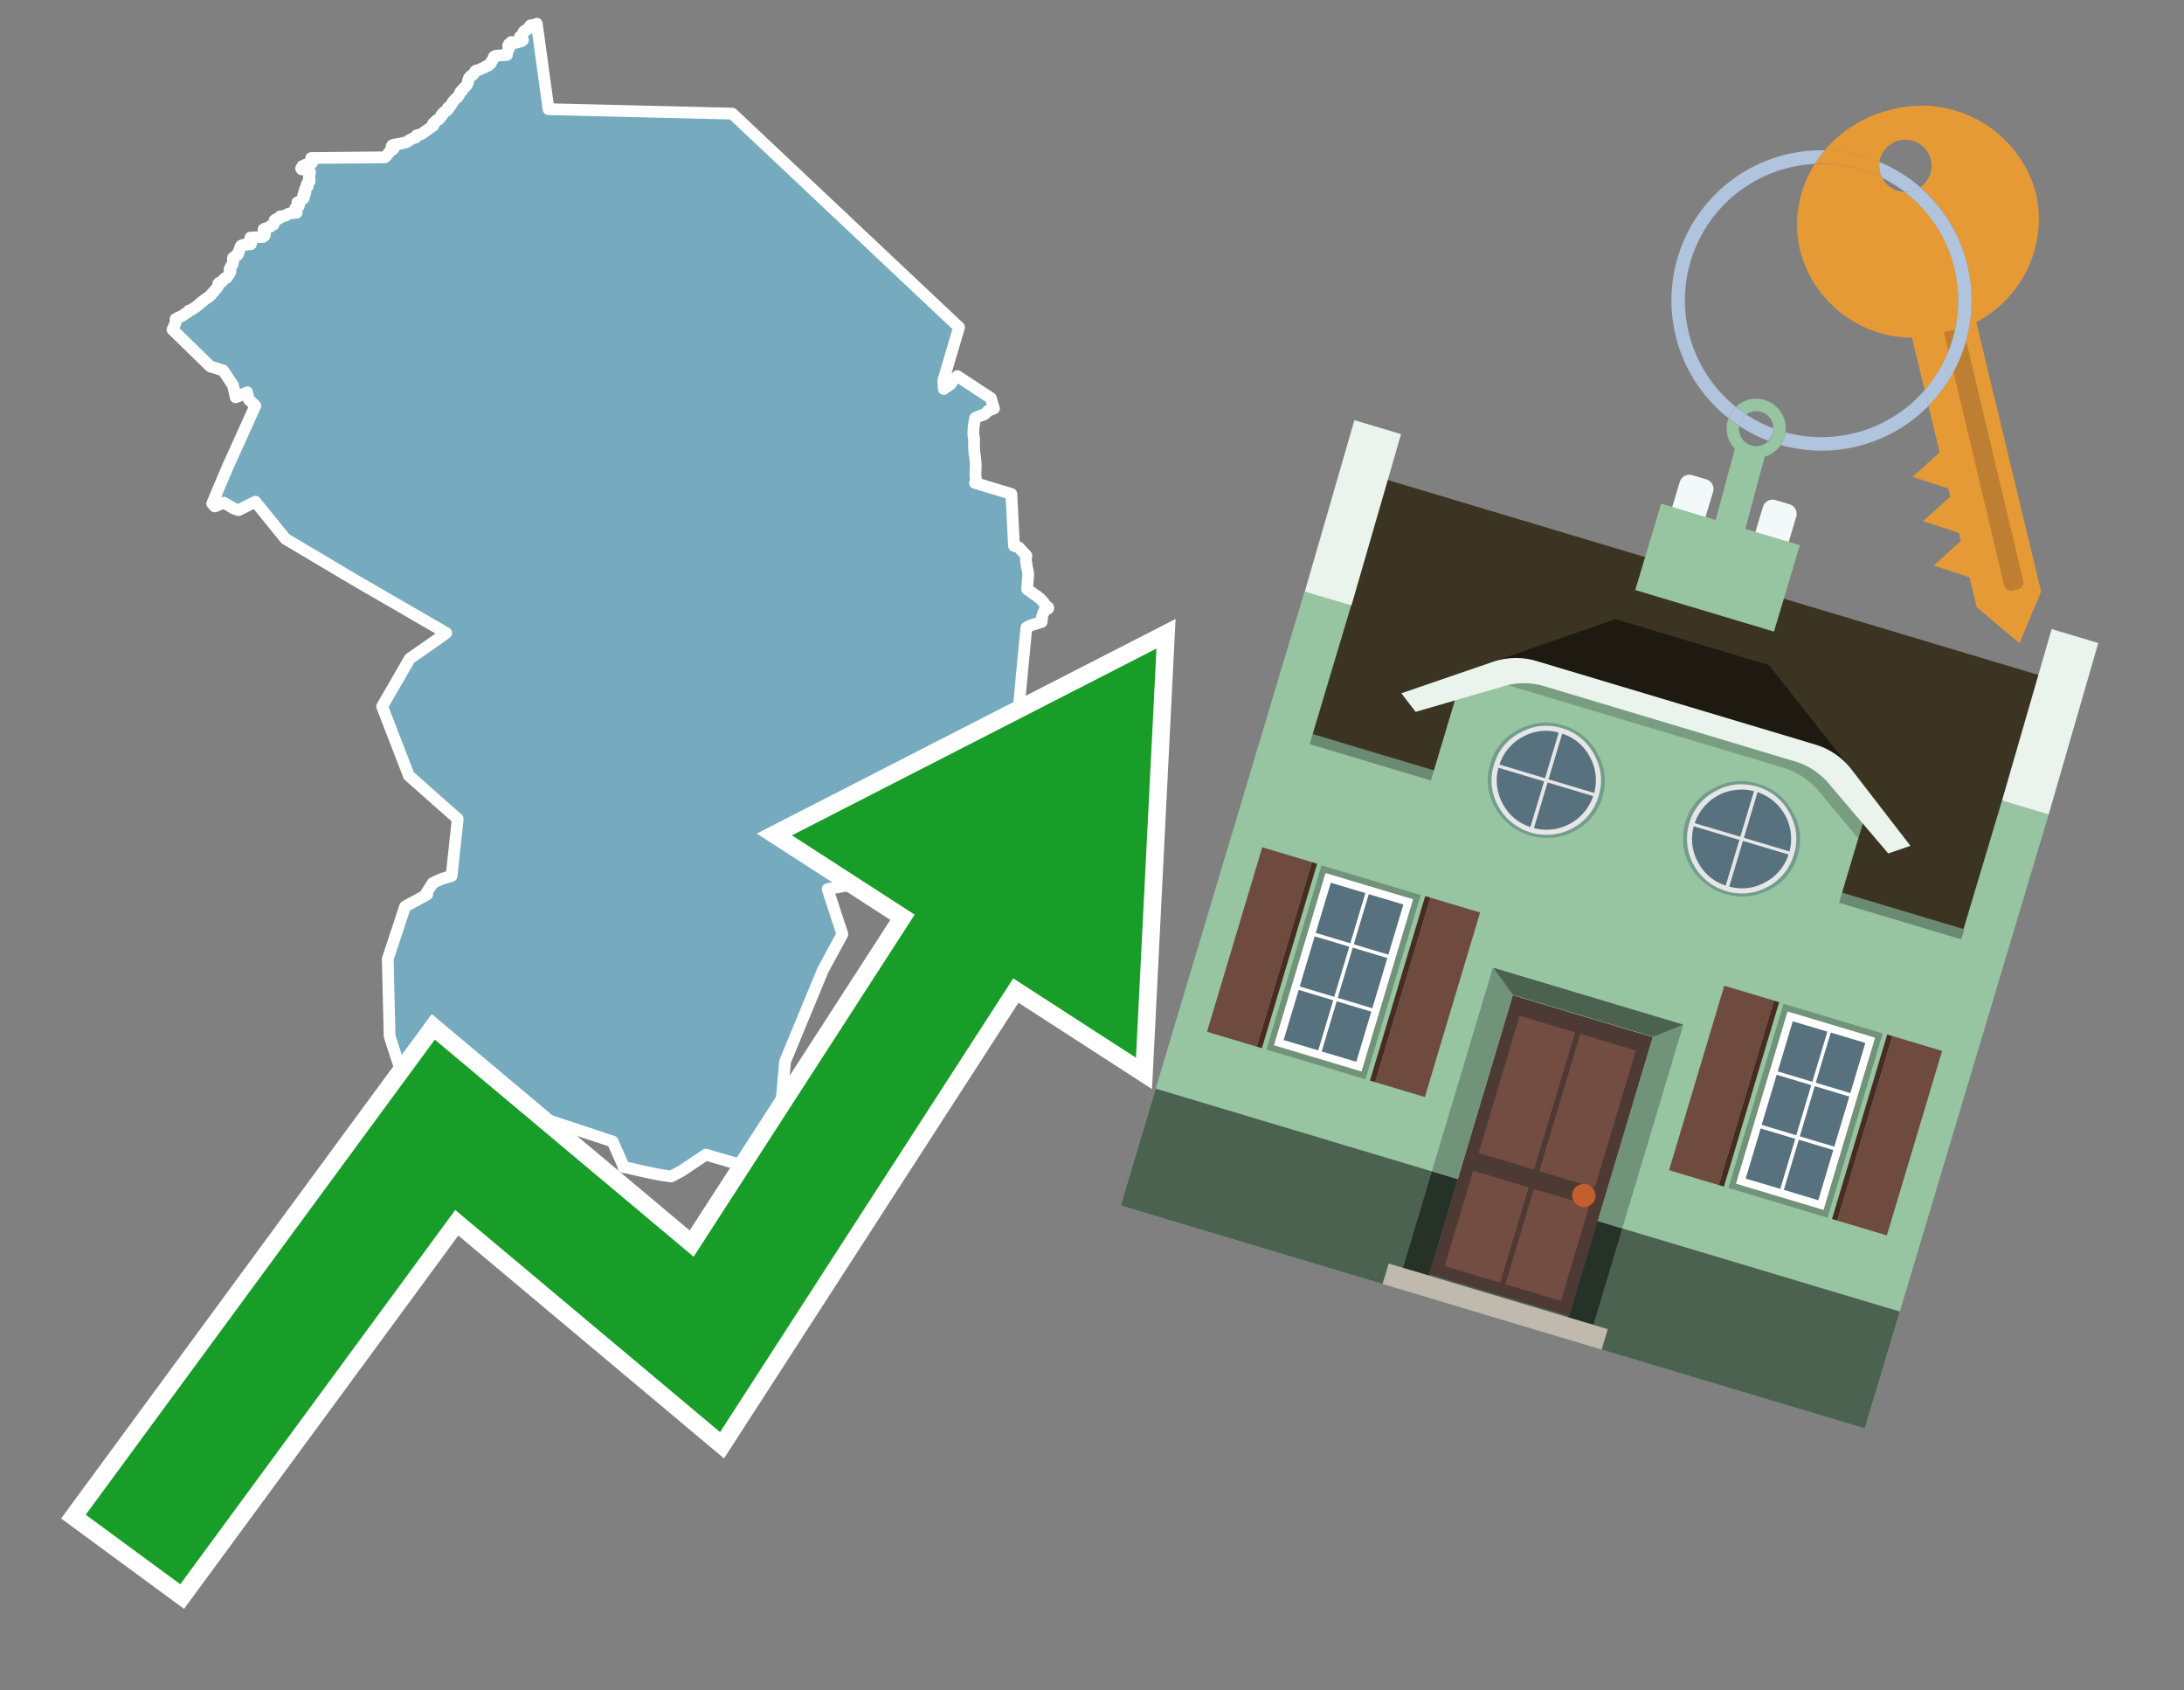 <svg id="Text" xmlns="http://www.w3.org/2000/svg" width="93.05" height="72" viewBox="0 0 93.05 72"><rect x="0" y="0" width="93.05" height="72" fill="#808080" stroke="none"/><polygon points="7.48,13.59 7.53,13.56 7.61,13.52 7.69,13.49 7.78,13.44 7.85,13.4 7.88,13.37 7.94,13.33 8,13.3 8.03,13.26 8.05,13.23 8.17,13.19 8.21,13.16 8.28,13.11 8.33,13.08 8.39,13.04 8.43,13 8.49,12.96 8.52,12.93 8.56,12.89 8.61,12.85 8.65,12.82 8.71,12.77 8.75,12.74 8.84,12.68 8.89,12.65 8.92,12.62 8.97,12.58 9.01,12.53 9.07,12.46 9.12,12.41 9.17,12.35 9.26,12.24 9.28,12.21 9.29,12.16 9.3,12.12 9.3,12.08 9.33,12.05 9.42,12.02 9.47,11.99 9.48,11.95 9.52,11.92 9.54,11.89 9.57,11.86 9.66,11.83 9.69,11.79 9.72,11.74 9.74,11.71 9.76,11.68 9.79,11.64 9.81,11.59 9.82,11.55 9.81,11.5 9.78,11.47 9.81,11.44 9.83,11.41 9.82,11.38 9.84,11.34 9.88,11.29 9.91,11.26 9.91,11.23 9.92,11.18 9.93,11.14 9.94,11.11 9.93,11.07 9.92,11.04 9.93,11.01 9.93,10.98 9.99,10.94 10.02,10.91 10.11,10.87 10.13,10.84 10.15,10.81 10.15,10.75 10.17,10.72 10.19,10.68 10.21,10.63 10.22,10.58 10.24,10.54 10.25,10.5 10.28,10.46 10.36,10.43 10.69,10.4 10.69,10.37 10.7,10.34 10.71,10.3 10.71,10.26 10.69,10.22 10.67,10.19 10.66,10.15 10.67,10.12 11.21,10.09 11.24,10.06 11.28,10.03 11.29,9.99 11.27,9.95 11.27,9.91 11.26,9.88 11.24,9.84 11.25,9.81 11.23,9.77 11.27,9.74 11.37,9.71 11.46,9.68 11.52,9.65 11.54,9.61 11.65,9.57 11.66,9.54 11.68,9.51 11.69,9.48 11.71,9.45 11.71,9.42 11.7,9.38 11.75,9.34 11.87,9.31 11.94,9.28 11.91,9.25 11.93,9.22 12.19,9.18 12.22,9.15 12.26,9.12 12.34,9.09 12.64,9.06 12.63,9.02 12.62,8.99 12.62,8.96 12.62,8.93 12.58,8.9 12.58,8.87 12.61,8.84 12.7,8.81 12.73,8.77 12.74,8.72 12.7,8.69 12.67,8.66 12.67,8.62 12.8,8.57 12.82,8.53 12.86,8.5 12.9,8.47 12.94,8.44 12.95,8.4 12.96,8.37 12.96,8.33 12.92,8.3 12.94,8.27 13.01,8.22 12.96,8.18 12.98,8.15 13,8.12 13.01,8.08 13,8.04 13.04,8 13.09,7.97 13.11,7.94 13.06,7.9 13.06,7.87 13.08,7.84 13.13,7.81 13.13,7.78 13.19,7.73 13.14,7.69 13.16,7.65 13.19,7.62 13.18,7.59 13.16,7.55 13.17,7.51 13.17,7.47 13.19,7.43 13.2,7.39 13.21,7.34 13.2,7.31 13.18,7.27 13.16,7.24 12.85,7.21 12.83,7.17 12.85,7.14 12.88,7.11 12.89,7.07 12.99,7.04 13.02,7.01 13.2,6.98 13.3,6.93 13.3,6.9 13.3,6.87 13.3,6.83 13.3,6.8 13.28,6.77 13.26,6.73 16.4,6.7 16.41,6.67 16.47,6.63 16.49,6.59 16.53,6.55 16.58,6.5 16.59,6.47 16.62,6.44 16.65,6.41 16.72,6.38 16.78,6.32 16.7,6.29 16.68,6.25 16.69,6.22 16.71,6.19 16.78,6.16 16.99,6.13 17.13,6.1 17.27,6.07 17.35,6.04 17.38,6.01 17.43,5.98 17.49,5.95 17.53,5.92 17.59,5.89 17.71,5.86 17.73,5.82 17.75,5.79 17.76,5.76 17.94,5.72 17.98,5.69 18.04,5.66 18.08,5.62 18.12,5.59 18.17,5.56 18.24,5.51 18.29,5.47 18.33,5.44 18.38,5.41 18.45,5.36 18.47,5.33 18.45,5.3 18.46,5.25 18.49,5.22 18.56,5.19 18.57,5.16 18.59,5.13 18.69,5.09 18.71,5.06 18.75,5.02 18.76,4.99 18.8,4.96 18.82,4.93 18.8,4.9 18.87,4.87 18.88,4.81 18.93,4.77 18.99,4.74 19.03,4.71 19.07,4.68 19.07,4.62 19.08,4.59 19.16,4.56 19.18,4.53 19.21,4.48 19.23,4.45 19.26,4.39 19.29,4.35 19.32,4.31 19.35,4.27 19.39,4.23 19.43,4.19 19.48,4.15 19.52,4.11 19.54,4.07 19.57,4.02 19.59,3.99 19.6,3.95 19.62,3.91 19.66,3.88 19.7,3.85 19.71,3.82 19.74,3.78 19.76,3.75 19.8,3.72 19.83,3.69 19.87,3.65 19.89,3.62 19.91,3.58 19.93,3.53 19.94,3.5 19.93,3.47 19.94,3.44 19.96,3.38 19.98,3.32 20.01,3.29 20.04,3.26 20.06,3.23 20.13,3.2 20.16,3.17 20.18,3.14 20.2,3.11 20.23,3.06 20.25,3.03 20.3,3 20.43,2.97 20.49,2.94 20.54,2.91 20.63,2.88 20.66,2.85 20.71,2.82 20.81,2.79 20.84,2.76 20.85,2.73 20.91,2.7 20.92,2.67 20.93,2.64 20.94,2.61 20.97,2.58 20.99,2.55 21.02,2.5 21.02,2.46 21.05,2.41 21.15,2.37 21.6,2.34 21.6,2.3 21.59,2.26 21.61,2.23 21.62,2.2 21.65,2.14 21.68,2.08 21.69,2.05 21.72,1.99 21.65,1.95 21.66,1.92 21.68,1.88 21.72,1.85 21.78,1.79 21.99,1.82 22.21,1.76 22.26,1.73 22.28,1.7 22.16,1.67 22.14,1.63 22.14,1.6 22.15,1.57 22.19,1.54 22.25,1.5 22.27,1.47 22.28,1.44 22.28,1.41 22.3,1.38 22.31,1.35 22.34,1.32 22.4,1.28 22.47,1.25 22.5,1.21 22.54,1.16 22.57,1.12 22.6,1.08 22.86,1.04 22.87,1.01 23.37,4.65 31.2,4.84 40.86,13.94 40.19,16.21 40.21,16.57 40.25,16.53 40.31,16.49 40.37,16.46 40.47,16.39 40.52,16.34 40.54,16.31 40.57,16.26 40.62,16.17 40.66,16.14 40.72,16.09 40.76,16.06 40.79,16.02 42.22,16.96 42.26,17.11 42.29,17.22 42.35,17.4 42.22,17.45 42.11,17.49 42.04,17.56 41.97,17.62 41.94,17.65 41.83,17.69 41.68,17.74 41.61,17.77 41.55,17.8 41.53,17.88 41.51,17.99 41.5,18.1 41.48,18.17 41.48,18.2 41.47,18.46 41.47,18.49 41.47,18.53 41.5,18.67 41.5,18.72 41.5,18.89 41.5,18.92 41.5,19.07 41.51,19.11 41.51,19.15 41.51,19.23 41.52,19.3 41.52,19.35 41.54,19.42 41.55,19.5 41.55,19.53 41.56,19.63 41.57,19.75 41.57,19.81 41.57,19.85 41.57,19.99 41.56,20.08 41.56,20.11 41.56,20.2 41.56,20.24 41.56,20.29 41.58,20.38 41.58,20.42 41.57,20.5 41.54,20.57 43.09,21.04 43.2,23.25 43.31,23.28 43.41,23.32 43.47,23.39 43.5,23.42 43.57,23.5 43.67,23.6 43.73,23.67 43.71,23.8 43.71,23.86 43.73,23.99 43.74,24.08 43.75,24.15 43.79,24.34 43.8,24.37 43.81,24.46 43.8,24.62 43.79,24.67 43.78,24.83 43.77,24.98 43.77,25.02 43.76,25.1 43.87,25.17 43.92,25.21 44.03,25.29 44.07,25.32 44.17,25.38 44.21,25.42 44.28,25.47 44.34,25.52 44.4,25.59 44.47,25.67 44.51,25.73 44.53,25.77 44.55,25.8 44.64,25.85 44.66,25.88 44.66,25.92 44.6,25.95 44.5,26 44.48,26.04 44.46,26.11 44.43,26.14 44.43,26.18 44.42,26.21 44.41,26.25 44.39,26.28 44.39,26.41 44.38,26.49 43.88,26.65 43.73,26.73 43.57,28.38 43.26,31.7 41.73,32.53 39.14,34.3 38.71,36.46 38.05,37.36 35.26,37.87 35.89,39.79 35.06,41.32 33.45,45.21 33.26,47.29 33.73,48.23 32.24,50.74 32.25,50.79 32.02,50.82 31.95,50.85 31.61,51 31.6,50.9 31.59,50.7 31.58,50.58 31.55,50.61 31.53,50.42 31.55,50 31.55,49.84 31.55,49.78 31.54,49.63 31.53,49.6 31.36,49.55 31.09,49.48 30.93,49.43 30.77,49.38 30.64,49.35 30.31,49.25 30.18,49.21 30.08,49.18 29.88,49.31 29.03,49.88 28.59,50.11 28.11,50.04 27.52,49.92 26.79,49.75 26.56,49.71 26.56,49.66 26.1,48.62 22.53,47.44 20.18,46.93 17.6,47.21 16.6,44.14 16.52,40.85 17.26,38.61 18.2,38.1 18.16,38.05 18.43,37.62 18.61,37.53 18.83,37.43 19.24,37.31 19.5,34.88 17.42,33.04 16.28,30.09 17.46,28.05 18.64,27.23 19.01,26.96 15.14,24.72 12.16,22.95 10.88,21.37 10.16,21.73 9.96,21.66 9.54,21.41 9.15,21.57 9.04,21.45 9.7,19.89 10.88,17.28 10.6,17.02 10.53,16.71 10.46,16.74 10.38,16.78 10.28,16.82 10.16,16.88 10.04,16.92 9.93,16.42 9.51,15.78 8.96,15.61 7.35,14.04 7.48,13.75 " fill="#75aabf" stroke="#fff" stroke-linejoin="round" stroke-width="0.5"/><polygon points="49.272 27.624 33.741 35.58 38.97 38.959 29.553 53.529 18.525 44.281 3.652 64.518 7.681 67.479 19.396 51.538 30.678 60.999 43.169 41.673 48.398 45.053 49.272 27.624" fill="none" stroke="#fff" stroke-miterlimit="10" stroke-width="1.5"/><polygon points="49.272 27.624 33.741 35.58 38.97 38.959 29.553 53.529 18.525 44.281 3.652 64.518 7.681 67.479 19.396 51.538 30.678 60.999 43.169 41.673 48.398 45.053 49.272 27.624" fill="#179d28"/><path d="M80.19,7.577a1.16,1.16,0,0,1-.094-.251,1.114,1.114,0,0,1-.018-.429A6.367,6.367,0,0,0,77.743,6.4a5.269,5.269,0,0,0-.423.577c.1,0,.192-.007.288-.007A5.794,5.794,0,0,1,80.19,7.577Z" fill="#e69a35"/><path d="M77.608,6.4A6.394,6.394,0,0,0,73.64,17.81a1.26,1.26,0,0,1,.317-.48A5.821,5.821,0,0,1,77.32,6.981a5.269,5.269,0,0,1,.423-.577Z" fill="#b0c4de"/><path d="M84.2,13.72a4.962,4.962,0,0,0,2.545-5.48,5.047,5.047,0,0,0-6.179-3.566A5.322,5.322,0,0,0,77.743,6.4a6.367,6.367,0,0,1,2.335.493,1.114,1.114,0,1,1,1.736,1.084,6.392,6.392,0,0,1,.347,9.3l.479,1.985-.438.4-.716.648.92.3.6.2.082.341-.438.4-.716.648.92.3.605.2.082.341-.438.4-.716.649.92.3.605.2.307,1.274,1.821,1.534.921-2.2Z" fill="#e69a35"/><path d="M81.154,8.179a1.115,1.115,0,0,1-.964-.6,5.794,5.794,0,0,0-2.582-.6c-.1,0-.192,0-.288.007a4.783,4.783,0,0,0-.625,3.685,4.962,4.962,0,0,0,4.765,3.715L82,16.617a5.82,5.82,0,0,0-.846-8.438Z" fill="#e69a35"/><path d="M74.1,18.142a6.386,6.386,0,0,0,1.232.63.73.73,0,0,0,.224-.527h0a5.783,5.783,0,0,1-1.159-.593A.733.733,0,0,0,74.1,18.142Z" fill="#b0c4de"/><path d="M74.4,17.652q-.228-.152-.44-.322a1.26,1.26,0,0,0-.317.48c.148.117.3.228.46.332A.733.733,0,0,1,74.4,17.652Z" fill="#b0c4de"/><path d="M74.824,16.984a1.257,1.257,0,0,0-.867.346c.141.114.288.222.44.322a.731.731,0,0,1,1.159.593h0a.732.732,0,1,1-1.463,0,.7.7,0,0,1,.007-.1c-.158-.1-.312-.215-.46-.332a1.258,1.258,0,0,0,.273,1.3l-.979,3.635,1.275.341.98-3.639a1.266,1.266,0,0,0,.681-.5,1.249,1.249,0,0,0,.2-.538,1.328,1.328,0,0,0,.012-.168A1.262,1.262,0,0,0,74.824,16.984Z" fill="#97c4a1"/><path d="M85.974,25.1l-.226.053a.3.3,0,0,1-.362-.223l-2.56-10.777.81-.193L86.2,24.736A.3.3,0,0,1,85.974,25.1Z" fill="#bf7f32"/><path d="M80.1,7.326a1.16,1.16,0,0,0,.094.251,5.833,5.833,0,0,1,.964.6,1.137,1.137,0,0,0,.287-.031,1.108,1.108,0,0,0,.373-.167A6.371,6.371,0,0,0,80.078,6.9,1.114,1.114,0,0,0,80.1,7.326Z" fill="#b0c4de"/><path d="M77.608,18.618a5.836,5.836,0,0,1-1.534-.2,1.24,1.24,0,0,1-.2.537,6.4,6.4,0,0,0,6.291-1.666L82,16.617A5.807,5.807,0,0,1,77.608,18.618Z" fill="#b0c4de"/><path d="M81.814,7.981a1.108,1.108,0,0,1-.373.167,1.137,1.137,0,0,1-.287.031A5.82,5.82,0,0,1,82,16.617l.161.667a6.392,6.392,0,0,0-.347-9.3Z" fill="#b0c4de"/><polygon points="83.79 39.753 55.78 31.364 58.988 20.404 86.964 28.783 83.79 39.753 83.79 39.753" fill="#3c3422" fill-rule="evenodd"/><polygon points="81.705 53.32 87.284 34.692 85.297 34.097 83.656 39.575 55.926 31.269 57.567 25.791 55.579 25.196 47.746 51.348 79.451 60.844 81.705 53.32" fill="#97c4a1" fill-rule="evenodd"/><rect x="69.522" y="21.148" width="0.444" height="28.983" transform="translate(15.592 92.226) rotate(-73.326)" opacity="0.3"/><polygon points="87.284 34.692 85.297 34.097 87.411 26.793 89.398 27.388 87.284 34.692 87.284 34.692" fill="#eaf3ec" fill-rule="evenodd"/><polygon points="57.578 25.794 55.591 25.199 57.705 17.896 59.692 18.491 57.578 25.794 57.578 25.794" fill="#eaf3ec" fill-rule="evenodd"/><polygon points="79.451 60.844 80.943 55.865 49.238 46.369 47.747 51.348 79.451 60.844 79.451 60.844" fill="#4c6251" fill-rule="evenodd"/><path d="M71.566,20.528l-.522,1.743,1.418.425.523-1.744a.432.432,0,0,0-.289-.536l-.593-.177A.431.431,0,0,0,71.566,20.528Z" fill="#f3f9f8" fill-rule="evenodd"/><path d="M75.111,21.589l-.522,1.743,1.418.425.522-1.743a.43.43,0,0,0-.289-.536l-.593-.178A.43.43,0,0,0,75.111,21.589Z" fill="#f3f9f8" fill-rule="evenodd"/><polygon points="75.368 28.329 68.829 26.37 63.807 28.121 78.733 32.591 75.368 28.329" fill="#1e1a11"/><polygon points="78.248 32.422 64.442 28.287 62.236 28.998 60.064 36.247 77.453 41.455 79.651 34.116 78.248 32.422" fill="#97c4a1"/><path d="M77.74,32.516S65.088,28.725,65,28.7l-.938.43,11.892,3.562a3.175,3.175,0,0,1,1.532,1l1.685,2.02.327-1.09Z" fill-rule="evenodd" opacity="0.2"/><path d="M77.35,31.716,65.458,28.154a3.041,3.041,0,0,0-1.854.037l-3.9,1.339.611.79,3.626-1.054a3.045,3.045,0,0,1,1.855-.037l10.673,3.2A3.028,3.028,0,0,1,78,33.477l2.45,2.874.945-.325-2.518-3.26A3.036,3.036,0,0,0,77.35,31.716Z" fill="#eaf3ec"/><polygon points="76.683 23.223 70.773 21.453 69.671 25.132 75.581 26.902 76.683 23.223 76.683 23.223" fill="#97c4a1" fill-rule="evenodd"/><g id="Symbol_9_0_Layer2_0_MEMBER_8_MEMBER_21_MEMBER_0_FILL" data-name="Symbol 9 0 Layer2 0 MEMBER 8 MEMBER 21 MEMBER 0 FILL"><path d="M66.584,30.892a2.39,2.39,0,0,0-1.891.189,2.317,2.317,0,0,0-1.2,1.448A2.345,2.345,0,0,0,63.7,34.4a2.528,2.528,0,0,0,3.367,1.008,2.339,2.339,0,0,0,1.2-1.447,2.313,2.313,0,0,0-.208-1.87A2.394,2.394,0,0,0,66.584,30.892Z" fill="#729d8c"/></g><g id="Symbol_9_0_Layer2_0_MEMBER_8_MEMBER_21_MEMBER_1_FILL" data-name="Symbol 9 0 Layer2 0 MEMBER 8 MEMBER 21 MEMBER 1 FILL"><path d="M66.547,31.016a2.241,2.241,0,0,0-1.769.185,2.213,2.213,0,0,0-1.127,1.376,2.239,2.239,0,0,0,.185,1.768,2.341,2.341,0,0,0,3.145.942,2.234,2.234,0,0,0,1.126-1.376,2.207,2.207,0,0,0-.185-1.768A2.237,2.237,0,0,0,66.547,31.016Z" fill="#e6e6e6"/></g><g id="Symbol_9_0_Layer2_0_MEMBER_8_MEMBER_21_MEMBER_2_MEMBER_0_FILL" data-name="Symbol 9 0 Layer2 0 MEMBER 8 MEMBER 21 MEMBER 2 MEMBER 0 FILL"><path d="M65.787,33.284,63.843,32.7a2.036,2.036,0,0,0,.186,1.539,2.015,2.015,0,0,0,1.175.986Z" fill="#58717f"/></g><g id="Symbol_9_0_Layer2_0_MEMBER_8_MEMBER_21_MEMBER_2_MEMBER_1_FILL" data-name="Symbol 9 0 Layer2 0 MEMBER 8 MEMBER 21 MEMBER 2 MEMBER 1 FILL"><path d="M65.827,33.148l.582-1.944a2.01,2.01,0,0,0-1.523.178,2.037,2.037,0,0,0-1,1.183Z" fill="#58717f"/></g><g id="Symbol_9_0_Layer2_0_MEMBER_8_MEMBER_21_MEMBER_2_MEMBER_2_FILL" data-name="Symbol 9 0 Layer2 0 MEMBER 8 MEMBER 21 MEMBER 2 MEMBER 2 FILL"><path d="M67.878,33.91l-1.943-.582-.582,1.944a2.1,2.1,0,0,0,2.525-1.362Z" fill="#58717f"/></g><g id="Symbol_9_0_Layer2_0_MEMBER_8_MEMBER_21_MEMBER_2_MEMBER_3_FILL" data-name="Symbol 9 0 Layer2 0 MEMBER 8 MEMBER 21 MEMBER 2 MEMBER 3 FILL"><path d="M66.558,31.249l-.582,1.943,1.943.582a2.031,2.031,0,0,0-.186-1.539A2.009,2.009,0,0,0,66.558,31.249Z" fill="#58717f"/></g><g id="Symbol_9_0_Layer2_0_MEMBER_8_MEMBER_21_MEMBER_0_FILL-2" data-name="Symbol 9 0 Layer2 0 MEMBER 8 MEMBER 21 MEMBER 0 FILL"><path d="M74.9,33.384a2.4,2.4,0,0,0-1.891.189,2.316,2.316,0,0,0-1.2,1.448,2.341,2.341,0,0,0,.209,1.87A2.527,2.527,0,0,0,75.387,37.9a2.345,2.345,0,0,0,1.2-1.447,2.314,2.314,0,0,0-.209-1.87A2.389,2.389,0,0,0,74.9,33.384Z" fill="#729d8c"/></g><g id="Symbol_9_0_Layer2_0_MEMBER_8_MEMBER_21_MEMBER_1_FILL-2" data-name="Symbol 9 0 Layer2 0 MEMBER 8 MEMBER 21 MEMBER 1 FILL"><path d="M74.867,33.508a2.239,2.239,0,0,0-1.768.185,2.21,2.21,0,0,0-1.127,1.376,2.316,2.316,0,0,0,1.564,2.883,2.261,2.261,0,0,0,1.765-.173A2.237,2.237,0,0,0,76.428,36.4a2.209,2.209,0,0,0-.185-1.769A2.239,2.239,0,0,0,74.867,33.508Z" fill="#e6e6e6"/></g><g id="Symbol_9_0_Layer2_0_MEMBER_8_MEMBER_21_MEMBER_2_MEMBER_0_FILL-2" data-name="Symbol 9 0 Layer2 0 MEMBER 8 MEMBER 21 MEMBER 2 MEMBER 0 FILL"><path d="M74.107,35.776l-1.943-.582a2.031,2.031,0,0,0,.186,1.539,2.009,2.009,0,0,0,1.175.986Z" fill="#58717f"/></g><g id="Symbol_9_0_Layer2_0_MEMBER_8_MEMBER_21_MEMBER_2_MEMBER_1_FILL-2" data-name="Symbol 9 0 Layer2 0 MEMBER 8 MEMBER 21 MEMBER 2 MEMBER 1 FILL"><path d="M74.148,35.64,74.73,33.7a2.1,2.1,0,0,0-2.525,1.362Z" fill="#58717f"/></g><g id="Symbol_9_0_Layer2_0_MEMBER_8_MEMBER_21_MEMBER_2_MEMBER_2_FILL-2" data-name="Symbol 9 0 Layer2 0 MEMBER 8 MEMBER 21 MEMBER 2 MEMBER 2 FILL"><path d="M76.2,36.4l-1.943-.582-.582,1.944a2.015,2.015,0,0,0,1.523-.178A2.036,2.036,0,0,0,76.2,36.4Z" fill="#58717f"/></g><g id="Symbol_9_0_Layer2_0_MEMBER_8_MEMBER_21_MEMBER_2_MEMBER_3_FILL-2" data-name="Symbol 9 0 Layer2 0 MEMBER 8 MEMBER 21 MEMBER 2 MEMBER 3 FILL"><path d="M74.879,33.741,74.3,35.684l1.943.582a2.1,2.1,0,0,0-1.361-2.525Z" fill="#58717f"/></g><polygon points="51.426 43.946 53.542 44.58 55.896 36.723 53.78 36.089 51.426 43.946 51.426 43.946" fill="#6e4a3f" fill-rule="evenodd"/><polygon points="53.542 44.58 53.764 44.647 56.117 36.789 55.896 36.723 53.542 44.58 53.542 44.58" fill="#482b22" fill-rule="evenodd"/><polygon points="60.706 46.726 58.59 46.092 60.943 38.235 63.059 38.868 60.706 46.726 60.706 46.726" fill="#6e4a3f" fill-rule="evenodd"/><polygon points="58.59 46.092 58.368 46.026 60.722 38.168 60.943 38.235 58.59 46.092 58.59 46.092" fill="#482b22" fill-rule="evenodd"/><rect x="53.146" y="39.209" width="8.19" height="4.408" transform="translate(1.145 84.365) rotate(-73.326)" fill="#719379"/><polygon points="60.205 38.304 56.474 37.187 54.277 44.522 58.008 45.639 60.205 38.304 60.205 38.304" fill="#fff" fill-rule="evenodd"/><path d="M59.792,38.527l-.64,2.136-1.474-.442.639-2.135,1.475.441Zm-1.621-.485-.64,2.136-1.474-.442L56.7,37.6l1.474.442Zm-2.158,1.84,1.475.441-.64,2.136-1.474-.441.639-2.136Zm-.683,2.282,1.474.441-.639,2.136L54.69,44.3l.64-2.135Zm.981,2.621.639-2.136,1.475.442-.64,2.135-1.474-.441Zm2.158-1.84L56.994,42.5l.64-2.136,1.474.442-.639,2.136Z" fill="#58717f" fill-rule="evenodd"/><polygon points="80.39 52.621 78.274 51.988 80.628 44.13 82.743 44.764 80.39 52.621 80.39 52.621" fill="#6e4a3f" fill-rule="evenodd"/><polygon points="78.274 51.988 78.053 51.921 80.406 44.064 80.628 44.13 78.274 51.988 78.274 51.988" fill="#482b22" fill-rule="evenodd"/><polygon points="71.111 49.842 73.227 50.476 75.58 42.619 73.464 41.985 71.111 49.842 71.111 49.842" fill="#6e4a3f" fill-rule="evenodd"/><polygon points="73.227 50.476 73.448 50.542 75.802 42.685 75.58 42.619 73.227 50.476 73.227 50.476" fill="#482b22" fill-rule="evenodd"/><rect x="72.83" y="45.105" width="8.19" height="4.408" transform="translate(9.534 107.426) rotate(-73.326)" fill="#719379"/><polygon points="76.159 43.083 79.889 44.2 77.692 51.535 73.962 50.418 76.159 43.083 76.159 43.083" fill="#fff" fill-rule="evenodd"/><path d="M76.381,43.5l1.475.442-.64,2.135-1.475-.441.64-2.136ZM78,43.981l1.474.442-.64,2.136-1.474-.442L78,43.981Zm.791,2.724-.64,2.135L76.679,48.4l.64-2.136,1.474.442Zm-.684,2.282-.639,2.135L76,50.68l.64-2.135,1.474.442Zm-2.26,1.65L74.375,50.2l.639-2.135,1.475.441-.64,2.136Zm-.791-2.724.64-2.135,1.474.441-.639,2.136-1.475-.442Z" fill="#58717f" fill-rule="evenodd"/><polygon points="67.888 56.431 69.118 52.323 68.019 51.994 66.789 56.102 67.888 56.431 67.888 56.431" fill="#263128" fill-rule="evenodd"/><polygon points="60.877 54.331 62.108 50.223 61.007 49.894 59.776 54.002 60.877 54.331 60.877 54.331" fill="#263128" fill-rule="evenodd"/><g id="Symbol_9_0_Layer2_0_MEMBER_8_MEMBER_12_MEMBER_0_FILL" data-name="Symbol 9 0 Layer2 0 MEMBER 8 MEMBER 12 MEMBER 0 FILL"><path d="M70.418,44.178l-5.965-1.786L60.9,54.27l5.964,1.786Z" fill="#4e3a34"/></g><g id="Symbol_9_0_Layer2_0_MEMBER_8_MEMBER_12_MEMBER_1_MEMBER_0_FILL" data-name="Symbol 9 0 Layer2 0 MEMBER 8 MEMBER 12 MEMBER 1 MEMBER 0 FILL"><path d="M65.358,49.815l1.75-5.843-2.363-.708L63,49.107Z" fill="#744d42"/></g><g id="Symbol_9_0_Layer2_0_MEMBER_8_MEMBER_12_MEMBER_1_MEMBER_1_FILL" data-name="Symbol 9 0 Layer2 0 MEMBER 8 MEMBER 12 MEMBER 1 MEMBER 1 FILL"><path d="M67.331,44.039l-1.75,5.842,2.364.708,1.75-5.842Z" fill="#744d42"/></g><g id="Symbol_9_0_Layer2_0_MEMBER_8_MEMBER_12_MEMBER_2_MEMBER_0_FILL" data-name="Symbol 9 0 Layer2 0 MEMBER 8 MEMBER 12 MEMBER 2 MEMBER 0 FILL"><path d="M63.915,54.633l1.215-4.058-2.363-.707-1.215,4.057Z" fill="#744d42"/></g><g id="Symbol_9_0_Layer2_0_MEMBER_8_MEMBER_12_MEMBER_2_MEMBER_1_FILL" data-name="Symbol 9 0 Layer2 0 MEMBER 8 MEMBER 12 MEMBER 2 MEMBER 1 FILL"><path d="M66.5,55.407l1.215-4.057-2.363-.708L64.138,54.7Z" fill="#744d42"/></g><g id="Symbol_9_0_Layer2_0_MEMBER_8_MEMBER_13_FILL" data-name="Symbol 9 0 Layer2 0 MEMBER 8 MEMBER 13 FILL"><path d="M67.959,51.058a.439.439,0,0,0-.045-.367.487.487,0,0,0-.669-.2.445.445,0,0,0-.239.282.457.457,0,0,0,.041.378.481.481,0,0,0,.293.242.459.459,0,0,0,.377-.042A.453.453,0,0,0,67.959,51.058Z" fill="#c35e2d"/></g><g id="Symbol_9_0_Layer2_0_MEMBER_8_MEMBER_14_FILL" data-name="Symbol 9 0 Layer2 0 MEMBER 8 MEMBER 14 FILL"><path d="M64.557,42.047l-.951-.833-2.6,8.68,1.1.329Z" fill="#719379"/></g><g id="Symbol_9_0_Layer2_0_MEMBER_8_MEMBER_15_FILL" data-name="Symbol 9 0 Layer2 0 MEMBER 8 MEMBER 15 FILL"><path d="M71.718,43.643l-1.2.19L68.072,52.01l1.046.313Z" fill="#719379"/></g><g id="Symbol_9_0_Layer2_0_MEMBER_8_MEMBER_16_FILL" data-name="Symbol 9 0 Layer2 0 MEMBER 8 MEMBER 16 FILL"><path d="M63.627,41.22l.836,1.156,5.961,1.786,1.294-.519Z" fill="#4c6251"/></g><polygon points="58.905 54.69 59.166 53.819 68.498 56.614 68.237 57.485 58.905 54.69 58.905 54.69" fill="#c0b9ad" fill-rule="evenodd"/></svg>